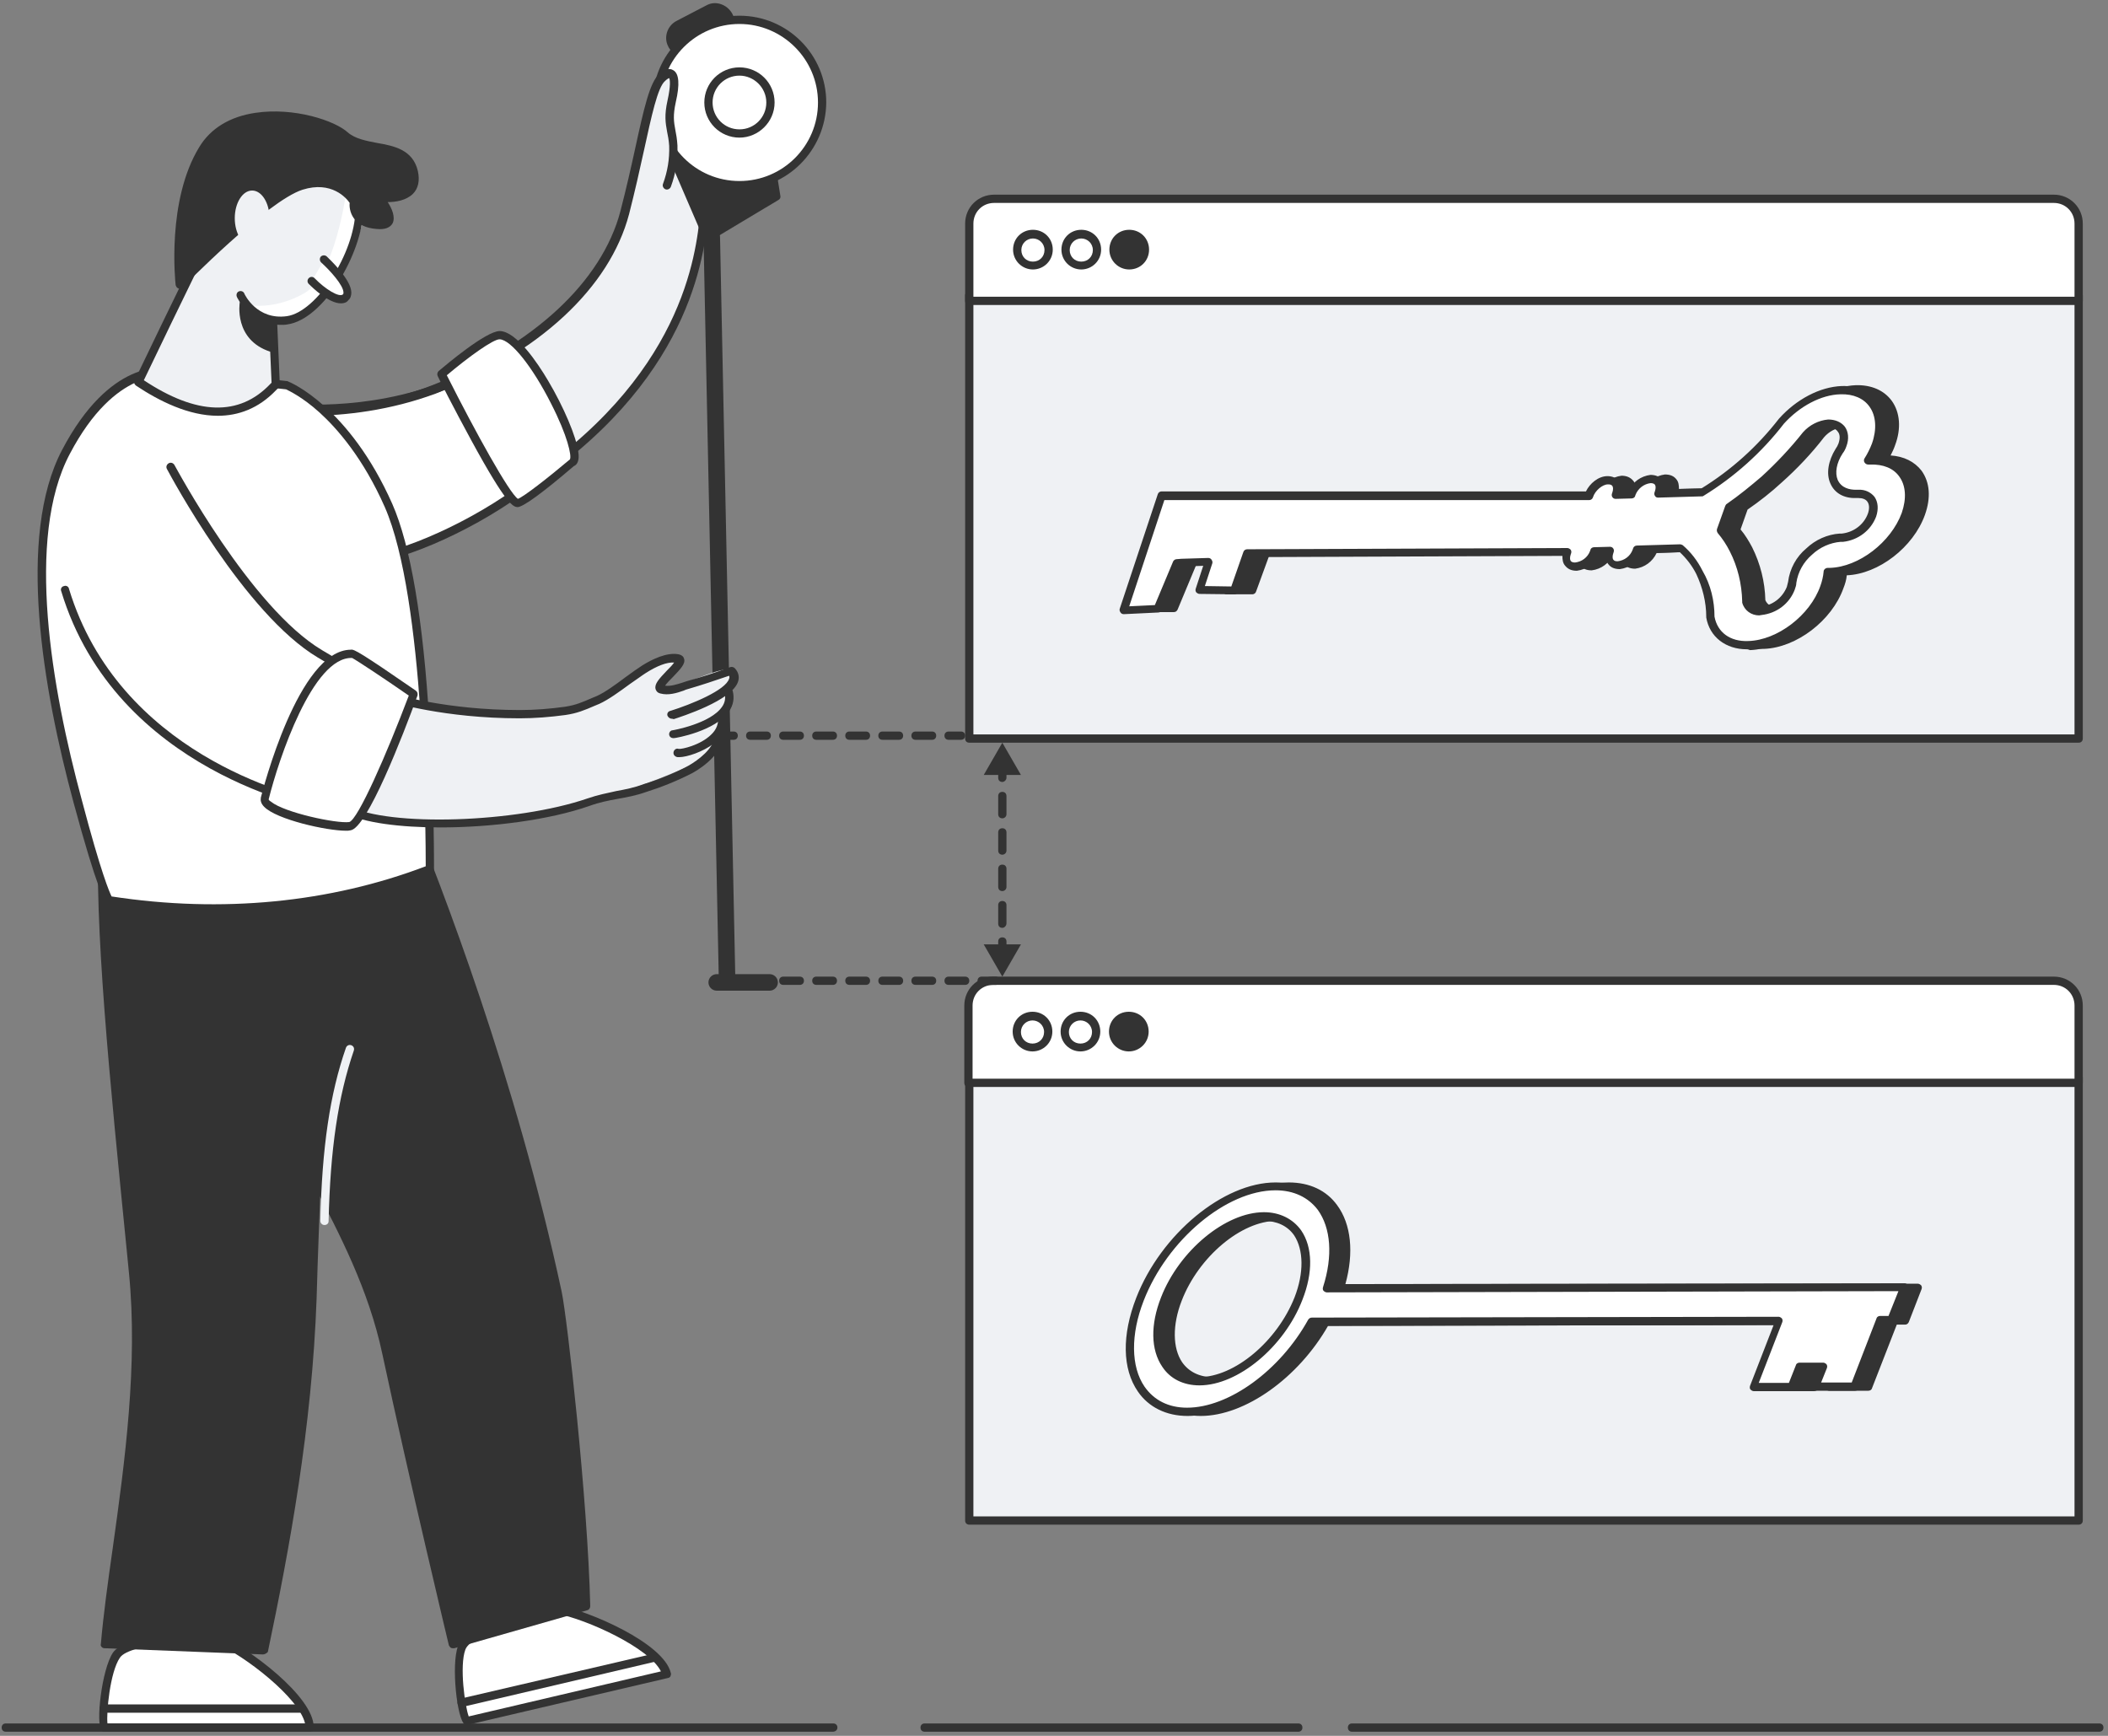 <svg version="1.1" id="Layer_1" xmlns="http://www.w3.org/2000/svg" x="0" y="0" viewBox="0 0 510 420" xml:space="preserve"><rect x="0" y="0" width="510" height="420" fill="#808080" stroke="none"/><style>.st0{fill:#eff1f4}.st1{fill:#333}.st2{fill:#fff}</style><path class="st0" d="M234.5 71.5h268.4v107.2H234.5z"/><path class="st1" d="M502.9 179.7H234.5c-.6 0-1-.4-1-1V71.5c0-.6.4-1 1-1h268.4c.6 0 1 .4 1 1v107.2c0 .6-.4 1-1 1zm-267.4-2h266.4V72.5H235.5v105.2z"/><path class="st1" d="M276.8 147.1h7.1l5.7-13.8 9.6.2-2.5 9.2h6.2l4.2-11.5-21.5-5.3z"/><path class="st1" d="M276.8 148.1c-.3 0-.6-.2-.8-.4-.2-.3-.2-.6-.1-.9l8.8-21.3c.2-.5.7-.7 1.2-.6l21.5 5.4c.3.1.5.3.6.5.1.3.2.5.1.8l-4.2 11.5c-.1.4-.5.7-.9.7h-6.2c-.3 0-.6-.1-.8-.4-.2-.2-.3-.6-.2-.9l2.2-8-7.6-.2-5.5 13.2c-.2.4-.5.6-.9.6h-7.2zm9.4-21l-7.9 19.1h4.9l5.5-13.2c.2-.4.5-.6 1-.6l9.6.3c.3 0 .6.2.8.4.2.2.2.6.2.9l-2.1 7.9h4.2l3.6-9.8-19.8-5z"/><path class="st0" d="M173.9 53.5l-11.3-15.9-4.9 6.7.5 19 6.2-1.6z"/><path class="st0" d="M63.2 133.1c.5 1.5 36.3 2.4 62.7-14.7 43.7-28.2 43.9-61.2 44.9-68.8"/><path class="st1" d="M70.3 134.9c-3.7 0-6.2-.3-7.1-.6-.2-.1-.8-.3-1-.9-.2-.5.1-1.1.6-1.3.4-.1.8 0 1 .2 2.8 1 36.2 1.5 61.4-14.8 40.1-25.9 43.2-56.1 44.2-66 .1-.8.2-1.5.2-2.1.1-.5.6-.9 1.1-.9.5.1.9.6.9 1.1-.1.5-.1 1.2-.2 2-1 10.2-4.2 41.1-45.1 67.5-19.7 13.1-44 15.8-56 15.8zM164.2 6l7.3-3.8c1.7-.9 3.9-.2 4.8 1.5l.1.2c.9 1.7.2 3.9-1.5 4.8l-7.3 3.8c-1.7.9-3.9.2-4.8-1.5l-.1-.2c-1-1.8-.3-3.9 1.5-4.8z"/><path class="st1" d="M165.9 13.9c-.5 0-.9-.1-1.4-.2-1.2-.4-2.1-1.2-2.7-2.2l-.1-.2c-1.2-2.2-.3-5 1.9-6.2l7.3-3.8c1.1-.6 2.3-.7 3.5-.3 1.2.4 2.1 1.2 2.7 2.2l.1.2c.6 1.1.7 2.3.3 3.5s-1.2 2.1-2.2 2.7l-7.3 3.8c-.7.3-1.4.5-2.1.5zm-1.3-7c-1.3.7-1.7 2.2-1.1 3.5l.1.2c.3.6.9 1.1 1.5 1.3.7.2 1.4.1 2-.2l7.3-3.8c1.3-.7 1.7-2.2 1.1-3.5l-.1-.2c-.3-.6-.9-1.1-1.5-1.3-.7-.2-1.4-.1-2 .2l-7.3 3.8zm-4.9 23.9l11.5 26.7 16.7-10-.8-5z"/><path class="st1" d="M171.2 58.5h-.3c-.3-.1-.5-.3-.6-.6l-11.5-26.7c-.2-.4-.1-.8.2-1.1.3-.3.7-.4 1.1-.2l27.3 11.7c.3.1.5.4.6.8l.8 5c.1.4-.1.8-.5 1l-16.7 10c0 .1-.2.1-.4.1zm-9.6-25.8l10.1 23.4 15.1-9.1-.6-3.8-24.6-10.5z"/><circle class="st2" cx="178.9" cy="24.8" r="20"/><path class="st1" d="M178.9 45.8c-11.6 0-21-9.4-21-21s9.4-21 21-21 21 9.4 21 21c-.1 11.6-9.5 21-21 21zm0-40c-10.5 0-19 8.5-19 19s8.5 19 19 19 19-8.5 19-19-8.6-19-19-19z"/><path class="st1" d="M178.9 33.3c-4.7 0-8.5-3.8-8.5-8.5s3.8-8.5 8.5-8.5 8.5 3.8 8.5 8.5-3.9 8.5-8.5 8.5zm0-15c-3.6 0-6.5 2.9-6.5 6.5s2.9 6.5 6.5 6.5 6.5-2.9 6.5-6.5-3-6.5-6.5-6.5z"/><path class="st0" d="M123.8 85.9s14.7-10 20.3-19.9 9.8-26.6 11.5-34.7 5.7-15.3 7.1-13.8-1.3 7.5-.8 9.6 1.7 9.4 1 12.6-5.9 40.4-5.9 40.4l-33.2 5.8z"/><path class="st2" d="M134.8 389.4c7.6 1.4 24.9 9.1 26.5 15.7L113 416.4c-1-.6-3-12.9-1.2-17.7s20.3-9.8 23-9.3z"/><path class="st1" d="M112.9 417.4c-.2 0-.4-.1-.5-.2-1.8-1.2-3.3-14.3-1.6-18.9 2-5.4 21.3-10.4 24.2-9.9 7.3 1.3 25.6 9.1 27.3 16.4.1.3 0 .5-.1.8-.1.2-.4.4-.6.4l-48.3 11.3c-.2.1-.3.1-.4.1zm21.3-27c-3.4 0-20.1 4.7-21.6 8.7-1.5 4-.1 13.8.8 16.2l46.5-10.9c-2.8-5.7-17.9-12.6-25.3-14h-.4z"/><path class="st1" d="M111.7 413c-.5 0-.9-.3-1-.8-.1-.5.2-1.1.7-1.2l46.4-10.8c.5-.1 1.1.2 1.2.7.1.5-.2 1.1-.7 1.2L111.9 413h-.2zM98.4 196.4c10.3 25 26.5 69.7 36.5 116.4 1.2 5.8 6.2 49.8 6.9 75.8l-32.2 9.2s-9.4-39.3-16.1-70.5c-5.7-26.6-21.7-46.6-27.2-64.6C52.5 217.5 60 202 60 202l38.4-5.6z"/><path class="st1" d="M109.6 398.8c-.2 0-.3 0-.5-.1s-.4-.4-.5-.6c-.1-.4-9.5-39.7-16.1-70.5-3.3-15.6-10.4-29.1-16.6-41-4.3-8.3-8.4-16.1-10.7-23.5-13.7-45-6.5-60.8-6.2-61.5.1-.3.4-.5.8-.6l38.4-5.6c.5-.1.9.2 1.1.6 7.3 17.8 25.5 64.8 36.6 116.6 1.3 6.2 6.3 50.1 6.9 76 0 .5-.3.9-.7 1l-32.2 9.2h-.3zM60.7 202.9c-1 2.9-5.7 19.6 6.5 59.5 2.2 7.3 6.3 15 10.5 23.2 6.3 12 13.4 25.6 16.7 41.5 6 28 14.3 63.1 15.8 69.4l30.4-8.7c-.7-25.9-5.6-68.8-6.8-74.9-10.9-50.9-28.7-97.2-36.2-115.5l-36.9 5.5z"/><path class="st2" d="M52.7 396.7c7.1 3.1 22.2 14.5 22.2 21.3H25.3c-.8-.8 0-13.3 2.8-17.5s22.1-4.9 24.6-3.8z"/><path class="st1" d="M74.9 419H25.3c-.3 0-.5-.1-.7-.3-1.5-1.5 0-14.7 2.7-18.8 3.2-4.8 23.1-5.3 25.8-4.2 6.8 2.9 22.8 14.7 22.8 22.2 0 .7-.4 1.1-1 1.1zm-48.8-1.5zm-.1-.5h47.8c-1.4-6.2-14.6-16.4-21.5-19.4-2.2-.9-20.9-.2-23.3 3.5-2.4 3.5-3.3 13.4-3 15.9z"/><path class="st1" d="M72.7 414.4H25.1c-.6 0-1-.4-1-1s.4-1 1-1h47.6c.6 0 1 .4 1 1s-.4 1-1 1zM24.8 199.7c-1.2 24.3 2.7 62.8 7.3 108.1 3.2 31.6-4.7 66.2-6.7 90l38.3 1.5c5.4-25.6 10.7-54.6 11.8-85.4 1.2-32.7 2.6-67.8 3.7-104.2l-54.4-10z"/><path class="st1" d="M63.6 400.3l-38.3-1.5c-.3 0-.5-.1-.7-.3-.2-.2-.3-.5-.2-.7.6-7 1.7-15 2.9-23.4 2.9-20.7 6.1-44.2 3.9-66.4l-.4-4.1c-4.3-43.2-8.1-80.4-6.9-104.1 0-.3.2-.6.4-.7.2-.2.5-.3.8-.2l54.4 10c.5.1.8.5.8 1-.8 24.1-1.6 47.5-2.5 70.1-.4 11.6-.9 23-1.2 34.1-1.1 31.2-6.6 60.8-11.8 85.6-.3.3-.7.6-1.2.6zm-37.2-3.5l36.4 1.5c5.1-24.6 10.5-53.7 11.6-84.4.4-11.1.8-22.5 1.3-34.1.8-22.4 1.7-45.5 2.5-69.3l-52.4-9.6c-1 23.5 2.7 60.3 6.9 102.7l.4 4.1c2.3 22.5-1 46.1-3.9 66.9-1.1 8-2.2 15.5-2.8 22.2zm149.5-157.9c-1.1 0-2-.9-2-2l-3.7-179.6c0-1.1.9-2 2-2s2 .9 2 2l3.7 179.6c.1 1.1-.8 2-2 2 .1 0 0 0 0 0z"/><path class="st1" d="M186.2 239.7h-12.8c-1.1 0-2-.9-2-2s.9-2 2-2h12.8c1.1 0 2 .9 2 2s-.9 2-2 2zM201.5 419H1.4c-.6 0-1-.4-1-1s.4-1 1-1h200.2c.6 0 1 .4 1 1s-.5 1-1.1 1zm306.4 0H327.1c-.6 0-1-.4-1-1s.4-1 1-1h180.8c.6 0 1 .4 1 1s-.4 1-1 1zm-193.8 0h-90.4c-.6 0-1-.4-1-1s.4-1 1-1h90.4c.6 0 1 .4 1 1s-.4 1-1 1zm142.1-307.9h-.5c.8-1.2 1.4-2.5 1.9-3.8 2.7-7.5-1.1-13.4-8.5-13.2-5.1.1-10.6 3.2-14.4 7.5-2.6 3.4-5.5 6.6-8.7 9.4-3.3 3-6.8 5.6-10.6 7.9l-10.4.3.1-.3c.7-1.9-.3-3.3-2.1-3.3-2 .2-3.8 1.5-4.5 3.5l-.1.3-3.8.1.1-.3c.7-1.8-.3-3.3-2.1-3.3-2 .2-3.8 1.5-4.5 3.5l-.1.3-104.7 3-2.3 8.6 102.1 2-.1.3c-.7 1.9.3 3.3 2.1 3.3 2-.2 3.8-1.5 4.5-3.5l.1-.3 3.8-.1-.1.3c-.7 1.9.3 3.3 2.1 3.3 2-.2 3.8-1.5 4.5-3.5l.1-.3 10.4-.3c1.9 1.7 3.4 3.7 4.6 5.9 1.6 3.3 2.5 7 2.5 10.7.7 4.2 4.1 7 9.3 6.8 7.4-.2 15.6-6.4 18.3-14 .4-1.2.7-2.5.8-3.8h.5c7.4-.2 15.6-6.4 18.3-14s-1.2-13.2-8.6-13zm-6.8 18.9h-.5c-2.8.2-5.5 1.4-7.6 3.4-2.2 1.9-3.7 4.5-4.1 7.4 0 .5-.1 1-.3 1.5-1.2 3-4 5.1-7.2 5.5-1.6.2-3.1-.8-3.6-2.4-.1-4.3-1.1-8.6-3.1-12.5-.8-1.6-1.9-3.2-3-4.6l2-5.6c2.9-2.1 5.8-4.3 8.4-6.7 3.7-3.3 7.1-7 10.1-10.9 1.4-1.6 3.3-2.5 5.4-2.7 2.9-.1 4.4 2.2 3.3 5.2-.2.5-.4 1-.7 1.5-1.6 2.6-2.1 5.3-1.2 7.3s2.8 3.1 5.3 3h.6c2.9-.1 4.4 2.2 3.4 5.2-1.2 3-4 5.1-7.2 5.4z"/><path class="st1" d="M426.3 157c-5.2 0-9-3-9.8-7.7v-.2c0-3.5-.9-7.1-2.4-10.3-1-2-2.4-3.8-4-5.3l-9.3.3c-1 2.1-2.9 3.5-5.2 3.8-1.2 0-2.2-.4-2.9-1.2-.5-.6-.6-1.4-.6-2.3l-1.8.1c-1 2.1-2.9 3.5-5.2 3.8-1.3 0-2.2-.4-2.8-1.2-.5-.6-.7-1.5-.6-2.3l-100.8-2c-.3 0-.6-.2-.8-.4-.2-.2-.2-.6-.2-.9l2.3-8.6c.1-.4.5-.7.9-.7l104-3c1-2.1 2.9-3.5 5.2-3.8 1.2 0 2.2.4 2.9 1.3.5.6.6 1.4.6 2.3l1.8-.1c1-2.1 2.9-3.5 5.2-3.8 1.3 0 2.2.4 2.8 1.2.5.6.6 1.4.6 2.3l8.8-.2c3.6-2.2 7.1-4.8 10.2-7.7 3.1-2.8 6-5.9 8.6-9.3 4.2-4.7 10-7.7 15.2-7.9 3.7-.1 6.8 1.2 8.7 3.8 2 2.8 2.3 6.7.8 10.7-.3.9-.7 1.7-1.1 2.5 3.2.2 5.8 1.5 7.5 3.7 2 2.8 2.3 6.5.8 10.7-2.8 7.8-11.2 14.3-18.9 14.6-.1 1.1-.4 2.1-.8 3.1-2.8 7.9-11.4 14.4-19.2 14.7h-.5zm-7.8-7.9c.7 3.8 3.8 6.1 8.2 5.9 7-.2 14.9-6.2 17.4-13.3.4-1.1.7-2.3.8-3.5 0-.5.5-.9 1-.9h.5c7-.2 14.8-6.2 17.4-13.3 1.2-3.5 1.1-6.6-.5-8.8-1.4-2-3.9-3-7-2.9h-.5c-.4 0-.7-.2-.9-.5-.2-.3-.2-.7 0-1 .7-1.1 1.3-2.3 1.8-3.6 1.2-3.4 1-6.7-.6-8.9-1.4-2-3.9-3.1-7-3-4.7.1-9.9 2.9-13.7 7.1-2.6 3.4-5.6 6.6-8.8 9.5-3.3 3-6.9 5.7-10.7 8-.1.1-.3.1-.5.1l-10.4.3c-.4 0-.7-.2-.8-.4-.2-.3-.2-.6-.1-.9l.1-.3c.2-.6.2-1.1-.1-1.5-.3-.4-.8-.4-1.1-.4-1.6.2-3 1.2-3.6 2.8l-.1.3c-.1.4-.5.6-.9.7l-3.8.1c-.3 0-.6-.1-.8-.4-.2-.3-.2-.6-.1-.9l.1-.3c.2-.6.2-1.2 0-1.5-.3-.4-.8-.4-1.1-.4-1.6.2-3 1.2-3.6 2.8l-.1.3c-.1.4-.5.7-.9.7l-104 3-1.7 6.7 100.8 2c.3 0 .6.2.8.4.2.3.2.6.1.9l-.1.3c-.2.6-.2 1.1.1 1.5.3.4.8.4 1.1.4 1.6-.2 3-1.2 3.6-2.8l.1-.3c.1-.4.5-.6.9-.7l3.8-.1c.3 0 .6.1.8.4.2.3.2.6.1.9l-.1.3c-.2.6-.2 1.2 0 1.5.3.4.8.4 1.1.4 1.6-.2 3-1.2 3.6-2.8l.1-.3c.1-.4.5-.7.9-.7l10.4-.3c.3 0 .5.1.7.3 2 1.8 3.6 3.8 4.8 6.2 1.5 3.2 2.4 7 2.5 10.9zm10.8-.4c-1.9 0-3.6-1.2-4.1-3.1v-.3c-.1-4.2-1.1-8.4-3-12.1-.8-1.6-1.8-3.1-2.9-4.4-.2-.3-.3-.6-.2-1l2-5.6c.1-.2.2-.4.4-.5 2.9-2 5.7-4.3 8.3-6.6 3.6-3.3 7-6.9 10-10.7 1.6-1.8 3.8-2.9 6.1-3.1 1.7-.1 3.1.6 4 1.7.9 1.2 1 3 .4 4.8-.2.6-.5 1.2-.8 1.7-1.5 2.3-1.9 4.7-1.2 6.4.9 2 2.9 2.4 4.3 2.4h.6c1.6 0 3 .6 3.9 1.7.9 1.2 1.1 3 .4 4.8-1.3 3.4-4.4 5.7-8 6.1h-.6c-2.5.2-5 1.3-6.9 3.1-2.1 1.8-3.4 4.2-3.8 6.8 0 .5-.2 1.1-.4 1.7-1.3 3.4-4.4 5.7-8 6.1-.2.1-.3.1-.5.1zm-2.2-3.5c.4 1 1.4 1.7 2.4 1.5 2.9-.3 5.3-2.1 6.4-4.8l.3-1.2c.4-3.2 2-6.1 4.4-8.1 2.2-2.1 5.1-3.4 8.1-3.6h.6c2.8-.3 5.2-2.1 6.3-4.8.4-1.1.4-2.2-.2-2.9-.4-.6-1.2-.9-2.2-.9h-.6c-2.9.1-5.2-1.2-6.2-3.6-1-2.3-.5-5.4 1.3-8.3.3-.4.5-.8.6-1.3.4-1.2.4-2.2-.1-2.9-.4-.6-1.2-.9-2.2-.9-1.8.1-3.5 1-4.7 2.4-3 3.9-6.5 7.6-10.2 10.9-2.6 2.4-5.4 4.6-8.3 6.6l-1.7 4.8c1.1 1.3 2 2.8 2.8 4.3 2 4 3.1 8.4 3.2 12.8z"/><path class="st2" d="M452.5 111.2h-.5c.8-1.2 1.4-2.5 1.9-3.8 2.7-7.5-1.1-13.4-8.5-13.2-5.1.1-10.6 3.2-14.4 7.5a70.82 70.82 0 01-19.3 17.3l-10.4.3.1-.3c.7-1.9-.3-3.3-2.1-3.3-2 .2-3.8 1.5-4.5 3.5l-.1.3-3.8.1.1-.3c.7-1.8-.3-3.3-2.1-3.3s-3.9 1.9-4.5 3.7H280.9l-9.2 27.7 8.3-.4 4.6-11.1 1.2-.1 6.4-.2-2.2 6.8 8.5.1 3.1-9 77.5-.3-.1.3c-.7 1.9.3 3.3 2.1 3.3 2-.2 3.8-1.5 4.5-3.5l.1-.3 3.8-.1-.1.3c-.7 1.9.3 3.3 2.1 3.3 2-.2 3.8-1.5 4.5-3.4l.1-.3 10.4-.3c1.9 1.7 3.4 3.7 4.6 5.9 1.6 3.3 2.5 7 2.5 10.7.7 4.2 4.1 7 9.2 6.8 7.4-.2 15.6-6.4 18.3-14 .4-1.2.7-2.5.8-3.8h.5c7.4-.2 15.6-6.4 18.3-14s-.8-13.1-8.2-12.9zm.4 13.5c-1.2 3-3.9 5.1-7.2 5.5h-.5c-2.8.2-5.5 1.4-7.6 3.4-2.2 1.9-3.7 4.5-4.1 7.4 0 .5-.2 1-.3 1.5-1.2 3-3.9 5.1-7.2 5.5-1.6.2-3.1-.8-3.6-2.4-.1-4.3-1.1-8.6-3.1-12.5-.8-1.6-1.8-3.2-3-4.6l2-5.6c3-2.1 5.8-4.3 8.5-6.7 3.7-3.3 7.1-7 10.2-10.9 1.4-1.6 3.3-2.5 5.4-2.7 2.9-.1 4.4 2.2 3.4 5.2-.2.5-.4 1-.8 1.5-1.6 2.6-2.1 5.3-1.2 7.3s2.8 3.1 5.3 3h.5c2.9-.2 4.4 2.1 3.3 5.1z"/><path class="st1" d="M422.6 157.1c-5.1 0-9-3-9.8-7.7v-.2c0-3.5-.9-7.1-2.4-10.3-1-2-2.4-3.8-4-5.3l-9.3.3c-1 2.1-2.9 3.5-5.2 3.8-1.3 0-2.2-.4-2.8-1.2-.5-.6-.6-1.4-.6-2.3l-1.8.1c-.9 2.1-2.9 3.5-5.2 3.8-1.3 0-2.2-.4-2.9-1.3-.5-.6-.6-1.4-.6-2.3l-75.5.3-2.9 8.3c-.1.4-.5.7-.9.7l-8.5-.1c-.3 0-.6-.2-.8-.4-.2-.3-.2-.6-.1-.9l1.8-5.5-5.6.2-4.4 10.5c-.1.4-.5.6-.9.6l-8.3.4c-.3 0-.6-.1-.8-.4-.2-.3-.3-.6-.2-.9l9.2-27.7c.1-.4.5-.7.9-.7h102.7c.9-1.9 3-3.7 5.2-3.7 1.1 0 2.2.4 2.8 1.3.5.6.6 1.4.6 2.3l1.8-.1c.9-2.1 2.9-3.5 5.2-3.8 1.2 0 2.2.4 2.9 1.2.5.6.6 1.4.6 2.3l8.8-.2c7.3-4.5 13.6-10.2 18.8-16.9 4.2-4.7 9.9-7.7 15.2-7.9 3.7-.1 6.8 1.2 8.7 3.8 2 2.8 2.3 6.7.8 10.7-.3.9-.7 1.7-1.1 2.5 3.2.2 5.8 1.5 7.5 3.7 2 2.8 2.3 6.6.8 10.7-2.8 7.8-11.2 14.3-18.9 14.7-.2 1.1-.4 2.1-.8 3.1-2.8 7.9-11.4 14.4-19.2 14.7-.5-.2-.6-.2-.8-.2zm-7.8-7.9c.7 3.8 3.8 6.1 8.2 5.9 7-.2 14.9-6.2 17.4-13.3.4-1.1.7-2.3.8-3.5 0-.5.5-.9 1-.9h.5c7-.2 14.8-6.2 17.4-13.3 1.2-3.5 1-6.6-.6-8.8-1.4-2-3.9-3-7-2.9h-.5c-.4 0-.7-.2-.9-.5-.2-.3-.2-.7 0-1 .7-1.1 1.3-2.3 1.8-3.6 1.2-3.4 1-6.7-.6-8.9-1.4-2-3.9-3.1-7-3-4.7.1-9.9 2.9-13.7 7.1-5.4 7-12 12.9-19.5 17.5-.1.1-.3.1-.5.1l-10.4.3c-.4 0-.6-.1-.8-.4-.2-.3-.2-.6-.1-.9l.1-.3c.2-.6.2-1.2 0-1.5-.3-.4-.8-.4-1.1-.4-1.6.2-3 1.3-3.6 2.8l-.1.3c-.1.4-.5.6-.9.6l-3.8.1c-.3 0-.6-.1-.8-.4-.2-.3-.2-.6-.1-.9l.1-.3c.2-.6.2-1.2 0-1.5-.3-.4-.7-.4-1.1-.4-1.3 0-3.1 1.5-3.6 3.1-.1.4-.5.7-.9.7H281.7l-8.5 25.7 6.2-.3 4.4-10.5c.1-.3.5-.6.8-.6l1.2-.1 6.5-.2c.3 0 .6.1.8.4.2.3.3.6.2.9l-1.8 5.5 6.4.1 2.9-8.3c.1-.4.5-.7.9-.7l77.5-.3c.3 0 .6.2.8.4.2.3.2.6.1.9l-.1.3c-.2.6-.2 1.2 0 1.5.3.4.8.4 1.1.4 1.6-.2 3-1.2 3.6-2.8l.1-.3c.1-.4.5-.6.9-.6l3.8-.1c.3 0 .6.1.8.4.2.3.2.6.1.9l-.1.3c-.2.6-.2 1.2 0 1.5.3.4.7.4 1.1.4 1.6-.2 3-1.2 3.6-2.8l.1-.3c.1-.4.5-.7.9-.7l10.4-.3c.3 0 .5.1.7.2 2 1.7 3.6 3.8 4.8 6.2 2 3.4 2.9 7.3 2.9 11.1zm10.8-.3c-1.9 0-3.6-1.2-4.1-3.1v-.3c-.1-4.2-1.1-8.4-3-12.1-.8-1.6-1.8-3.1-2.9-4.4-.2-.3-.3-.6-.2-1l2-5.6c.1-.2.2-.4.4-.5 2.9-2 5.7-4.3 8.4-6.6 3.6-3.3 7-6.9 10-10.7 1.6-1.8 3.8-2.9 6.1-3.1 1.7 0 3.1.6 4 1.7.9 1.2 1.1 3 .4 4.8-.2.6-.5 1.2-.9 1.7-1.5 2.3-1.9 4.7-1.2 6.4.9 2 2.9 2.4 4.4 2.4h.6c1.6-.1 3 .6 3.9 1.7.9 1.3 1 3 .4 4.8-1.3 3.4-4.4 5.7-8 6.1h-.6c-2.5.2-5 1.3-6.9 3.1-2.1 1.8-3.4 4.2-3.8 6.8 0 .6-.2 1.1-.4 1.7-1.3 3.4-4.4 5.7-8 6.1-.2 0-.4.1-.6.1zm-2.1-3.6c.4 1 1.4 1.7 2.4 1.5 2.9-.3 5.3-2.1 6.4-4.8l.3-1.2c.4-3.2 2-6.1 4.4-8.1 2.2-2.1 5.1-3.4 8.1-3.6h.5c2.8-.3 5.3-2.1 6.3-4.8.4-1.1.4-2.2-.1-2.9-.4-.6-1.2-.9-2.2-.9h-.6c-2.9.1-5.2-1.2-6.2-3.6-1-2.3-.5-5.4 1.3-8.3.3-.4.5-.8.7-1.3.4-1.2.4-2.2-.2-2.9-.4-.6-1.2-.9-2.2-.9-1.8.1-3.5 1-4.7 2.3-3 3.9-6.5 7.6-10.2 10.9-2.6 2.4-5.4 4.6-8.3 6.6l-1.7 4.8c1.1 1.4 2 2.8 2.8 4.3 2 4.1 3.1 8.5 3.2 12.9zm29.4-20.7zm-210.4 64.6c-.6 0-1-.4-1-1v-2c0-.6.4-1 1-1s1 .4 1 1v2c0 .5-.5 1-1 1zm0 35.3c-.6 0-1-.4-1-1V219c0-.6.4-1 1-1s1 .4 1 1v4.4c0 .6-.5 1.1-1 1.1zm0-8.9c-.6 0-1-.4-1-1v-4.4c0-.6.4-1 1-1s1 .4 1 1v4.4c0 .6-.5 1-1 1zm0-8.8c-.6 0-1-.4-1-1v-4.4c0-.6.4-1 1-1s1 .4 1 1v4.4c0 .6-.5 1-1 1zm0-8.8c-.6 0-1-.4-1-1v-4.4c0-.6.4-1 1-1s1 .4 1 1v4.4c0 .6-.5 1-1 1zm0 32.8c-.6 0-1-.4-1-1v-2c0-.6.4-1 1-1s1 .4 1 1v2c0 .6-.5 1-1 1z"/><path class="st1" d="M238 187.5l4.5-7.8 4.5 7.8zm0 41l4.5 7.8 4.5-7.8z"/><path class="st2" d="M240.5 48.1h256.4c3.3 0 6 2.7 6 6v18.7H234.5V54.1c0-3.3 2.6-6 6-6z"/><path class="st1" d="M502.9 73.8H234.5c-.6 0-1-.4-1-1V54.1c0-3.9 3.1-7 7-7h256.4c3.9 0 7 3.1 7 7v18.7c0 .6-.4 1-1 1zm-267.4-2h266.4V54.1c0-2.8-2.2-5-5-5H240.5c-2.8 0-5 2.2-5 5v17.7z"/><circle class="st2" cx="249.9" cy="60.5" r="3.8"/><path class="st1" d="M249.9 65.2c-2.6 0-4.8-2.1-4.8-4.8s2.1-4.8 4.8-4.8 4.8 2.1 4.8 4.8-2.2 4.8-4.8 4.8zm0-7.5c-1.5 0-2.8 1.2-2.8 2.8s1.2 2.8 2.8 2.8 2.8-1.2 2.8-2.8-1.3-2.8-2.8-2.8z"/><circle class="st2" cx="261.6" cy="60.5" r="3.8"/><path class="st1" d="M261.6 65.2c-2.6 0-4.8-2.1-4.8-4.8s2.1-4.8 4.8-4.8 4.8 2.1 4.8 4.8-2.2 4.8-4.8 4.8zm0-7.5c-1.5 0-2.8 1.2-2.8 2.8s1.2 2.8 2.8 2.8 2.8-1.2 2.8-2.8-1.3-2.8-2.8-2.8z"/><circle class="st1" cx="273.2" cy="60.5" r="3.8"/><path class="st1" d="M273.2 65.2c-2.6 0-4.8-2.1-4.8-4.8s2.1-4.8 4.8-4.8 4.8 2.1 4.8 4.8-2.1 4.8-4.8 4.8zm0-7.5c-1.5 0-2.8 1.2-2.8 2.8s1.2 2.8 2.8 2.8 2.8-1.2 2.8-2.8-1.2-2.8-2.8-2.8z"/><path class="st0" d="M234.5 260.7h268.4v107.2H234.5z"/><path class="st1" d="M502.9 368.9H234.5c-.6 0-1-.4-1-1V260.7c0-.6.4-1 1-1h268.4c.6 0 1 .4 1 1v107.2c0 .6-.4 1-1 1zm-267.4-2h266.4V261.7H235.5v105.2z"/><path class="st2" d="M240.3 237.3h256.6c3.3 0 6 2.7 6 6V262H234.3v-18.7c0-3.3 2.7-6 6-6z"/><path class="st1" d="M502.9 263H234.3c-.6 0-1-.4-1-1v-18.7c0-3.9 3.1-7 7-7h256.6c3.9 0 7 3.1 7 7V262c0 .6-.4 1-1 1zm-267.6-2h266.6v-17.7c0-2.8-2.2-5-5-5H240.3c-2.8 0-5 2.2-5 5V261z"/><circle class="st2" cx="249.8" cy="249.7" r="3.8"/><path class="st1" d="M249.8 254.4c-2.6 0-4.8-2.1-4.8-4.8s2.1-4.8 4.8-4.8 4.8 2.1 4.8 4.8-2.2 4.8-4.8 4.8zm0-7.5c-1.5 0-2.8 1.2-2.8 2.8s1.2 2.8 2.8 2.8 2.8-1.2 2.8-2.8-1.3-2.8-2.8-2.8z"/><circle class="st2" cx="261.4" cy="249.7" r="3.8"/><path class="st1" d="M261.4 254.4c-2.6 0-4.8-2.1-4.8-4.8s2.1-4.8 4.8-4.8 4.8 2.1 4.8 4.8-2.2 4.8-4.8 4.8zm0-7.5c-1.5 0-2.8 1.2-2.8 2.8s1.2 2.8 2.8 2.8 2.8-1.2 2.8-2.8-1.3-2.8-2.8-2.8z"/><circle class="st1" cx="273.1" cy="249.7" r="3.8"/><path class="st1" d="M273.1 254.4c-2.6 0-4.8-2.1-4.8-4.8s2.1-4.8 4.8-4.8 4.8 2.1 4.8 4.8-2.2 4.8-4.8 4.8zm0-7.5c-1.5 0-2.8 1.2-2.8 2.8s1.2 2.8 2.8 2.8 2.8-1.2 2.8-2.8-1.3-2.8-2.8-2.8zm51.1 64.8c4.4-13.9-.9-24.7-12.4-24.7-12.2 0-26.9 12.2-32.8 27.3s-.7 27.3 11.5 27.2c10.7 0 23.3-9.4 30.2-21.8l112.9-.2-6.3 16.1h11.5l1.9-4.9h3.6l-1.9 4.9h9.5l6.3-16.1h2.7l3.1-8-139.8.2zm-30.8 22.5c-8.9 0-12.7-8.9-8.4-19.9s15-19.9 24-19.9 12.7 8.9 8.4 19.9-15.1 19.9-24 19.9z"/><path class="st1" d="M290.5 342.6c-5.1 0-9.4-2.1-12-5.9-3.8-5.5-3.9-13.7-.4-22.7 6-15.4 21.1-27.9 33.7-27.9 5 0 9.1 1.9 11.7 5.5 3.4 4.6 4.1 11.5 2 19.1l138.5-.1c.3 0 .6.2.8.4.2.3.2.6.1.9l-3.1 8c-.2.4-.5.6-.9.6h-2l-6 15.4c-.1.4-.5.6-.9.6h-9.5c-.3 0-.6-.2-.8-.4s-.2-.6-.1-.9l1.4-3.5h-1.5l-1.7 4.3c-.1.4-.5.6-.9.6h-11.5c-.3 0-.6-.2-.8-.4-.2-.3-.2-.6-.1-.9l5.7-14.7-110.9.2c-7.2 12.6-20.1 21.8-30.8 21.8zm21.3-54.6c-11.9 0-26.2 12-31.9 26.7-3.2 8.2-3.1 16 .2 20.8 2.3 3.3 5.8 5.1 10.4 5.1 10.1 0 22.5-9 29.3-21.3.2-.3.5-.5.9-.5l112.9-.2c.3 0 .6.2.8.4s.2.6.1.9l-5.7 14.7h9.3l1.7-4.3c.1-.4.5-.6.9-.6h3.6c.3 0 .6.2.8.4s.2.6.1.9l-1.4 3.5h7.3l6-15.4c.1-.4.5-.6.9-.6h2l2.3-6-138.4.1c-.3 0-.6-.2-.8-.4-.2-.3-.2-.6-.1-.9 2.4-7.5 1.9-14.3-1.3-18.7-2-2.9-5.5-4.6-9.9-4.6zm-18.4 47.2c-3.9 0-7.1-1.6-9-4.5-2.8-4.1-2.9-10.2-.3-16.8 4.4-11.3 15.6-20.6 24.9-20.6 3.8 0 7 1.6 9 4.4 2.8 4.1 2.9 10.2.3 16.8-4.4 11.5-15.6 20.7-24.9 20.7zm15.5-39.8c-8.6 0-18.9 8.7-23 19.3-2.3 5.9-2.2 11.5.1 14.9 1.6 2.3 4.2 3.6 7.4 3.6 8.5 0 18.9-8.7 23-19.3 2.3-5.9 2.3-11.5-.1-15-1.6-2.3-4.2-3.5-7.4-3.5z"/><path class="st2" d="M321 311.7c4.4-13.9-.9-24.7-12.4-24.7-12.2 0-26.9 12.2-32.8 27.3s-.7 27.2 11.5 27.2c10.7 0 23.3-9.4 30.2-21.8l112.9-.2-6.3 16.1h9.4l1.9-4.9h5.7l-1.9 4.9h9.5l6.2-16.1h2.7l3.1-8-139.7.2zm-30.8 22.5c-8.9 0-12.7-8.9-8.4-19.9s15-19.9 23.9-20 12.7 8.9 8.4 19.9-15 20-23.9 20z"/><path class="st1" d="M287.3 342.6c-5.1 0-9.4-2.1-12-5.9-3.8-5.5-3.9-13.7-.4-22.7 6-15.4 21.1-27.9 33.7-27.9 5 0 9.1 1.9 11.7 5.5 3.4 4.6 4.1 11.5 2 19.1l138.5-.2c.3 0 .6.2.8.4.2.3.2.6.1.9l-3.1 8c-.1.4-.5.6-.9.6h-2l-6 15.5c-.1.4-.5.6-.9.6h-9.5c-.3 0-.6-.2-.8-.4-.2-.3-.2-.6-.1-.9l1.4-3.5h-3.5l-1.7 4.3c-.1.4-.5.6-.9.6h-9.4c-.3 0-.6-.2-.8-.4s-.2-.6-.1-.9l5.7-14.7-110.9.2c-7.3 12.6-20.2 21.8-30.9 21.8zm21.3-54.6c-11.9 0-26.2 12-31.9 26.7-3.2 8.2-3.1 16 .2 20.8 2.3 3.3 5.8 5.1 10.3 5.1 10.1 0 22.5-9 29.3-21.3.2-.3.5-.5.9-.5l112.9-.2c.3 0 .6.2.8.4.2.3.2.6.1.9l-5.7 14.7h7.3l1.7-4.3c.1-.4.5-.6.9-.6h5.7c.3 0 .6.2.8.4.2.3.2.6.1.9l-1.4 3.5h7.4l6-15.5c.1-.4.5-.6.9-.6h2l2.4-6-138.3.3c-.3 0-.6-.2-.8-.4s-.2-.6-.1-.9c2.4-7.5 1.9-14.3-1.3-18.7-2.3-3-5.8-4.7-10.2-4.7zm-18.4 47.2c-.1 0-.1 0 0 0-3.9 0-7.1-1.6-9-4.5-2.8-4.1-2.9-10.2-.3-16.8 4.4-11.3 15.6-20.6 24.9-20.6 3.8 0 7 1.6 9 4.4 2.8 4.1 2.9 10.2.3 16.8-4.4 11.4-15.6 20.7-24.9 20.7zm15.5-39.8c-8.6 0-18.9 8.7-23 19.3-2.3 5.9-2.3 11.5.1 14.9 1.6 2.3 4.1 3.6 7.3 3.6 8.6 0 18.9-8.7 23.1-19.3 2.3-5.9 2.2-11.5-.1-15-1.6-2.3-4.2-3.5-7.4-3.5zM232.5 179h-3c-.6 0-1-.4-1-1s.4-1 1-1h3c.6 0 1 .4 1 1s-.4 1-1 1zm-7 0h-4c-.6 0-1-.4-1-1s.4-1 1-1h4c.6 0 1 .4 1 1s-.4 1-1 1zm-8 0h-4c-.6 0-1-.4-1-1s.4-1 1-1h4c.6 0 1 .4 1 1s-.4 1-1 1zm-8 0h-4c-.6 0-1-.4-1-1s.4-1 1-1h4c.6 0 1 .4 1 1s-.4 1-1 1zm-8 0h-4c-.6 0-1-.4-1-1s.4-1 1-1h4c.6 0 1 .4 1 1s-.4 1-1 1zm-8 0h-4c-.6 0-1-.4-1-1s.4-1 1-1h4c.6 0 1 .4 1 1s-.4 1-1 1zm-8 0h-4c-.6 0-1-.4-1-1s.4-1 1-1h4c.6 0 1 .4 1 1s-.4 1-1 1zm-8 0h-4c-.6 0-1-.4-1-1s.4-1 1-1h4c.6 0 1 .4 1 1s-.4 1-1 1zm63.4 59.3h-3.4c-.6 0-1-.4-1-1s.4-1 1-1h3.4c.6 0 1 .4 1 1s-.4 1-1 1zm-7.4 0h-4c-.6 0-1-.4-1-1s.4-1 1-1h4c.6 0 1 .4 1 1s-.4 1-1 1zm-8 0h-4c-.6 0-1-.4-1-1s.4-1 1-1h4c.6 0 1 .4 1 1s-.4 1-1 1zm-8 0h-4c-.6 0-1-.4-1-1s.4-1 1-1h4c.6 0 1 .4 1 1s-.4 1-1 1zm-8 0h-4c-.6 0-1-.4-1-1s.4-1 1-1h4c.6 0 1 .4 1 1s-.4 1-1 1zm-8 0h-4c-.6 0-1-.4-1-1s.4-1 1-1h4c.6 0 1 .4 1 1s-.4 1-1 1zm-8 0h-4c-.6 0-1-.4-1-1s.4-1 1-1h4c.6 0 1 .4 1 1s-.4 1-1 1zm-8 0h-4c-.6 0-1-.4-1-1s.4-1 1-1h4c.6 0 1 .4 1 1s-.4 1-1 1zm-8 0h-4c-.6 0-1-.4-1-1s.4-1 1-1h4c.6 0 1 .4 1 1s-.4 1-1 1z"/><path class="st0" d="M78.5 296.4c-.6 0-1-.5-1-1 .4-17.7 2.3-30.7 6.2-41.9.2-.5.7-.8 1.3-.6.5.2.8.7.6 1.3-3.8 11.1-5.7 23.8-6.1 41.3 0 .5-.4.9-1 .9z"/><path class="st2" d="M70.9 98.7s21.1 2.3 41-7.3l13.8 27.3c-13.3 9.7-32.1 17.6-40.5 16.8L70.9 98.7z"/><path class="st1" d="M86.4 136.6c-.4 0-.8 0-1.2-.1-.4 0-.7-.3-.8-.6L70 99.1c-.1-.3-.1-.7.1-1 .2-.3.6-.4.9-.4.2 0 21 2.1 40.5-7.2.5-.2 1.1 0 1.3.5l13.8 27.3c.2.4.1 1-.3 1.3-13.1 9.5-30.8 17-39.9 17zm-.5-2c8.2.3 25.8-7.1 38.5-16.2l-13-25.7c-16.5 7.6-33.8 7.4-39 7.1l13.5 34.8z"/><path class="st1" d="M74.9 100.6c-7.7 0-13.3-1-14.8-1.8-.2-.1-.8-.4-.9-1-.1-.5.2-1.1.7-1.2.4-.1.8.1 1.1.4 2.3 1.4 23.5 4.1 43.6-3.8 24.4-9.6 41-25 45.5-42.1 1.4-5.4 2.6-10.7 3.6-15.3 2.1-9.6 3.5-15.9 5.8-17.9 1.3-1.2 2.5-1.5 3.4-.9 1.4.8 1.6 3.4.6 7.7-.7 3.2-.5 4.7-.1 6.8.2 1 .4 2.1.5 3.7.1 3.5-.4 6.8-1.6 10-.2.5-.8.8-1.3.6-.5-.2-.8-.8-.6-1.3 1.1-3 1.6-6 1.5-9.2-.1-1.4-.3-2.5-.5-3.4-.4-2.2-.7-4 .1-7.6.8-3.6.6-5.1.4-5.4-.1 0-.5.2-1 .7-1.8 1.5-3.3 8.6-5.1 16.8-1 4.6-2.2 9.9-3.6 15.4-4.7 17.8-21.7 33.6-46.7 43.4-11 4.1-22.1 5.4-30.6 5.4z"/><path class="st2" d="M40.6 90.1s-13-2.9-24.7 19.2-3.3 62 2.8 84.5 7.7 23.9 7.7 23.9c27.1 4.2 54 1.6 77.6-7.5 0 0 .5-64.1-10-87.9-10.3-23.3-24.6-29-24.6-29l-28.8-3.2z"/><path class="st1" d="M51.7 220.8c-8.4 0-16.9-.7-25.4-2-.2 0-.4-.1-.5-.2-.4-.4-2.3-3.3-8-24.4-7.4-27.4-13.8-64.3-2.8-85.3 11.6-22.1 24.6-20 25.7-19.8l28.7 3.1c.1 0 .2 0 .3.1.6.2 14.8 6.2 25.2 29.6 4.4 10 7.5 27.9 9 53.3 1.2 18.8 1.1 34.9 1.1 35.1 0 .4-.3.8-.6.9-16.3 6.3-34.2 9.6-52.7 9.6zM27 216.9c26.7 4.1 52.9 1.5 76-7.3 0-6.9-.2-64.8-9.9-86.9-5.2-11.8-11.5-19-15.8-22.9-4.2-3.8-7.5-5.3-8.1-5.6l-28.6-3.1h-.1c-.1 0-12.5-2.4-23.6 18.7-10.8 20.4-4.4 56.8 2.9 83.8 4.7 17.8 6.7 22.3 7.2 23.3z"/><path class="st1" d="M77.4 195.9h-.2c-.5-.1-49.1-8.9-62.4-52.9-.2-.5.1-1.1.7-1.2.5-.2 1.1.1 1.2.7 12.1 39.8 54 50.1 60.1 51.3L90 166.9c-1.5-.9-5-3-13.1-7.8-17.8-10.6-35.7-44.1-36.5-45.6-.3-.5-.1-1.1.4-1.4.5-.3 1.1-.1 1.4.4.2.3 18.4 34.5 35.7 44.8 6.2 3.7 9.8 5.8 11.8 7 1 .6 1.6 1 2 1.2.5.3 1.3.8.8 1.7-.2.3-.4.5-.7.5l-13.5 27.6c-.2.4-.6.6-.9.6z"/><path class="st0" d="M94.4 168.2c9.3 3.1 19 4.6 28.8 4.5 16.3-.2 23.7-4.9 29.8-8.6s11.2-6.5 10.8-4.1-5.8 5.5-3.9 6.7 16.6-7.1 17.6-4.1-.5 3.4-.5 3.4c.3 1.6-.1 3.3-1 4.7l-1.6 2.5c.8 1.4.7 3.2-.4 4.5l-.6.8s1 1.8-1.6 4.1-19.2 8.8-31 12.1-37.1 5.9-47.1 3.9c-11.6-2.4-8.6-2.6-8.6-2.6l9.3-27.8z"/><path class="st1" d="M162.9 178.6c-.5 0-.9-.3-1-.8-.1-.5.3-1.1.8-1.1.1 0 9.2-1.6 12-5.7.7-1 .9-2.1.6-3.3-.1-.5.2-1.1.8-1.2.5-.1 1.1.2 1.2.8.4 1.7.1 3.3-.9 4.8-3.3 4.8-12.9 6.5-13.4 6.5h-.1z"/><path class="st1" d="M164.3 183.2c-.3 0-.5 0-.7-.1-.5-.2-.8-.7-.6-1.3.2-.5.7-.8 1.2-.6.8.1 5.2-.9 7.8-3.4 1.4-1.3 1.9-2.8 1.7-4.4-.1-.5.3-1 .9-1.1.5-.1 1 .3 1.1.9.3 2.5-.7 4.8-3 6.7-2.6 2-6.5 3.3-8.4 3.3z"/><path class="st1" d="M106.6 200.2c-9.8 0-18.6-1.1-23.2-3.5-.5-.3-.7-.9-.4-1.3.3-.5.9-.7 1.3-.4 9.8 5.1 40.6 4.1 57.8-1.8 2.6-.9 4.8-1.3 7-1.8 2.2-.4 4.3-.8 6.7-1.7 3.7-1.1 7.3-2.6 10.7-4.4 2.5-1.4 6.2-4.3 6.2-6.8 0-.6.4-1 1-1s1 .4 1 1c0 4.5-6.5 8.2-7.3 8.6-3.5 1.8-7.2 3.3-11 4.5-2.5.9-4.8 1.3-7 1.7-2.2.4-4.3.8-6.8 1.7-9.7 3.4-23.7 5.2-36 5.2zm55.9-26.3c-.4 0-.8-.3-1-.7-.2-.5.1-1.1.7-1.2 5.1-1.6 13.4-5 14.2-7.8.1-.2.1-.4 0-.7-3.5 1.2-6.8 2.3-9.9 3.2-.4.1-.7.2-1.1.4-1.7.6-3.7 1.2-5.6.7-.9-.2-1.1-.8-1.2-1.1-.3-1.2.8-2.4 2.7-4.4.6-.6 1.4-1.4 1.8-2-1.8-.1-4.1.8-6.8 2.5-1.1.7-2.4 1.7-3.9 2.7-2.6 1.9-5.2 3.8-7.4 4.8l-1.2.5c-2.3 1-4.2 1.8-7 2.2-3.7.5-7.4.8-11.1.8-18.3 0-30.7-3.9-30.8-3.9-.5-.2-.8-.7-.6-1.3s.7-.8 1.3-.6c.1 0 12.3 3.8 30.2 3.8 3.6 0 7.3-.3 10.9-.8 2.6-.4 4.2-1.1 6.5-2.1l1.2-.5c2-.9 4.6-2.8 7-4.6 1.5-1.1 2.9-2.1 4-2.8 2.4-1.5 5.9-3.2 8.7-2.7 1 .2 1.3.7 1.4 1.1.4 1.2-.9 2.5-2.6 4.3-.6.6-1.6 1.6-2 2.2 1.3.2 2.8-.3 4.1-.7.4-.1.8-.3 1.2-.4 3.3-.9 6.7-2 10.5-3.4.4-.1.8 0 1.1.3 1.1 1.2 1 2.4.8 3.1-1.3 4.7-14.1 8.7-15.6 9.2-.3-.1-.4-.1-.5-.1z"/><path class="st2" d="M64 193.3s8.9-35.5 21.1-35c-.1-.7 14.9 9.7 14.9 9.7s-11.5 31.4-15.4 32-21.1-3.4-20.6-6.7z"/><path class="st1" d="M83.7 201c-4.7 0-16.8-2.7-19.8-5.8-.8-.8-.9-1.6-.8-2.1v-.1c.4-1.5 9.1-35.8 21.8-35.8.7-.2 2.5.8 15.7 9.9.4.3.5.7.4 1.2-3.5 9.6-12.2 32.1-16.2 32.6-.4.1-.7.1-1.1.1zM65 193.4c0 .1.1.3.6.6 3.2 2.6 15.7 5.3 18.9 4.9 2.1-.6 9-16.3 14.4-30.6-5.9-4.1-12.4-8.4-13.7-9.1-9.5-.4-17.8 24.5-20.2 34.2z"/><path class="st0" d="M52.4 53.6s-10 20.3-18.9 38.9c23 15.6 32.3 1 33.2.7L66 76.6"/><path class="st1" d="M52.7 100.6c-7 0-14.1-3.5-19.8-7.3-.4-.3-.6-.8-.3-1.3 8.8-18.4 18.8-38.7 18.9-38.9.2-.5.8-.7 1.3-.5.5.2.7.8.5 1.3-.1.2-9.8 19.9-18.5 38.1 12.8 8.5 23.1 8.8 30.6.9l.3-.3-.7-16c0-.6.4-1 1-1s1 .4 1 1l.7 16.5c0 .4-.2.7-.5.9l-.4.4c-4.3 4.5-9.2 6.2-14.1 6.2zM67 94.1z"/><path class="st0" d="M53.5 67.3s8 11.3 16.1 10.2 17.2-16.1 17.5-26.7-15.3-19.4-15.3-19.4l-13.3 4.7"/><path class="st2" d="M83.7 46.9s-2.7 19.8-10 24-13.5 2.9-13.5 2.9 5.2 7.7 13.8 1.7 13.5-19.2 14.2-23.8-4.5-4.8-4.5-4.8z"/><path class="st1" d="M67.9 78.6c-7.4 0-10.6-6.7-10.6-6.8-.2-.5 0-1.1.5-1.3.5-.2 1.1 0 1.3.5.1.3 3.1 6.5 10.3 5.5 7.2-1 16.4-15.2 16.6-25.7.2-8.9-12-16.9-14.4-18.3l-12.9 4.6c-.5.2-1.1-.1-1.3-.6-.2-.5.1-1.1.6-1.3l13.3-4.7c.3-.1.6-.1.8.1.7.4 16.1 9.3 15.8 20.3-.3 10.5-9.6 26.4-18.4 27.6-.4.1-1 .1-1.6.1z"/><path class="st1" d="M43.5 68.9s-2.2-20 5.6-32.8 29.4-7.8 34.4-3.3 15 1.1 16.7 8.9-8.3 6.1-8.3 6.1 6.1 7.2-.6 6.7-5.6-5.5-5.6-5.5-3.9-6.7-12.8-3.9-29.4 23.8-29.4 23.8z"/><path class="st1" d="M43.5 69.9c-.1 0-.2 0-.3-.1-.4-.1-.6-.5-.7-.8-.1-.8-2.2-20.5 5.7-33.4 2.7-4.5 7.4-7.4 13.6-8.3 9.4-1.4 19.2 1.9 22.3 4.7 1.8 1.6 4.6 2.1 7.2 2.6 4 .7 8.6 1.6 9.8 6.8.5 2.3.1 4.2-1.2 5.5-1.6 1.6-4.2 2-6.1 2 1 1.5 1.9 3.6 1.2 5.1-.6 1.1-1.9 1.6-3.9 1.4-2.6-.2-4.4-1.1-5.5-2.6-1-1.4-1.1-3-1-3.7-.8-1.2-4.4-5.4-11.4-3.2-8.5 2.7-28.8 23.4-29 23.6-.2.3-.4.4-.7.4zM66.4 29c-1.4 0-2.9.1-4.3.3-5.6.8-9.7 3.3-12.2 7.4-6 9.9-5.9 24.5-5.6 30 5-5 20.6-20.2 28.3-22.6 9.5-3 13.9 4.3 13.9 4.3.1.2.2.5.1.7 0 0-.3 1.4.6 2.6.7 1 2.1 1.6 4.1 1.7 1.3.1 1.9-.1 2-.3.4-.7-.9-3-2.3-4.7-.3-.3-.3-.8-.1-1.1.2-.4.6-.6 1-.5 1.3.2 5 .4 6.5-1.2.8-.8 1-2 .6-3.7-.8-4-4.2-4.6-8.2-5.3-2.9-.5-5.9-1.1-8.2-3.1-2.2-2.2-9.1-4.5-16.2-4.5z"/><ellipse class="st0" cx="61" cy="52.8" rx="4.2" ry="6.7"/><path class="st2" d="M78.5 62.8s7.5 6.9 5.3 9.2-8.4-4-8.4-4"/><path class="st1" d="M82.5 73.4c-3 0-6.9-3.8-7.8-4.7-.4-.4-.4-1 0-1.4.4-.4 1-.4 1.4 0 2.5 2.6 6 4.8 6.9 3.9 0 0 .1-.1.1-.4 0-1.8-3.3-5.4-5.4-7.3-.4-.4-.4-1-.1-1.4.4-.4 1-.4 1.4-.1.6.6 6 5.6 6 8.8 0 .7-.2 1.4-.7 1.8-.4.6-1.1.8-1.8.8zM59 73.3s-1.5 8.2 6.7 10.7v-5.6c-2.5-1.2-4.7-3-6.7-5.1z"/><path class="st1" d="M65.7 85.1h-.3C56.5 82.2 58 73.3 58 73.2c.1-.4.3-.7.7-.8.4-.1.8 0 1 .3 1.9 2 4.1 3.7 6.5 5 .3.2.5.5.5.9v5.5c0 .3-.2.6-.4.8-.2.1-.4.2-.6.2zm-5.8-9.5c.2 2.1 1.1 5.3 4.8 7v-3.5c-1.7-1-3.3-2.1-4.8-3.5z"/><path class="st2" d="M125.2 121.7c1.5.1 13.1-9.7 13.1-9.7 3.9-1.3-10.3-30.6-17.3-30.9-3-.1-14.2 9.4-14.2 9.4s15.4 31 18.4 31.2z"/><path class="st1" d="M125.2 122.7s-.1 0 0 0c-1-.1-2.5-.2-11.2-16.2-4.2-7.7-8.1-15.4-8.1-15.5-.2-.4-.1-.9.2-1.2 1.9-1.6 11.5-9.7 14.8-9.7h.1c4 .2 9 7.6 11.6 12 3.8 6.4 6.8 13.5 7.3 17.2.3 1.9-.1 3.1-1.1 3.5-7.7 6.6-12.3 9.9-13.6 9.9zm.2-2zm-.3 0zm-17-29.9c7 13.9 15.1 28.5 17.2 29.9 1.4-.5 7.3-5.1 12.4-9.4.1-.1.2-.1.2-.2.4-.8-.5-5.5-4.6-13.5-4.5-8.9-9.7-15.4-12.4-15.5-1.5-.1-7.6 4.3-12.8 8.7z"/></svg>

